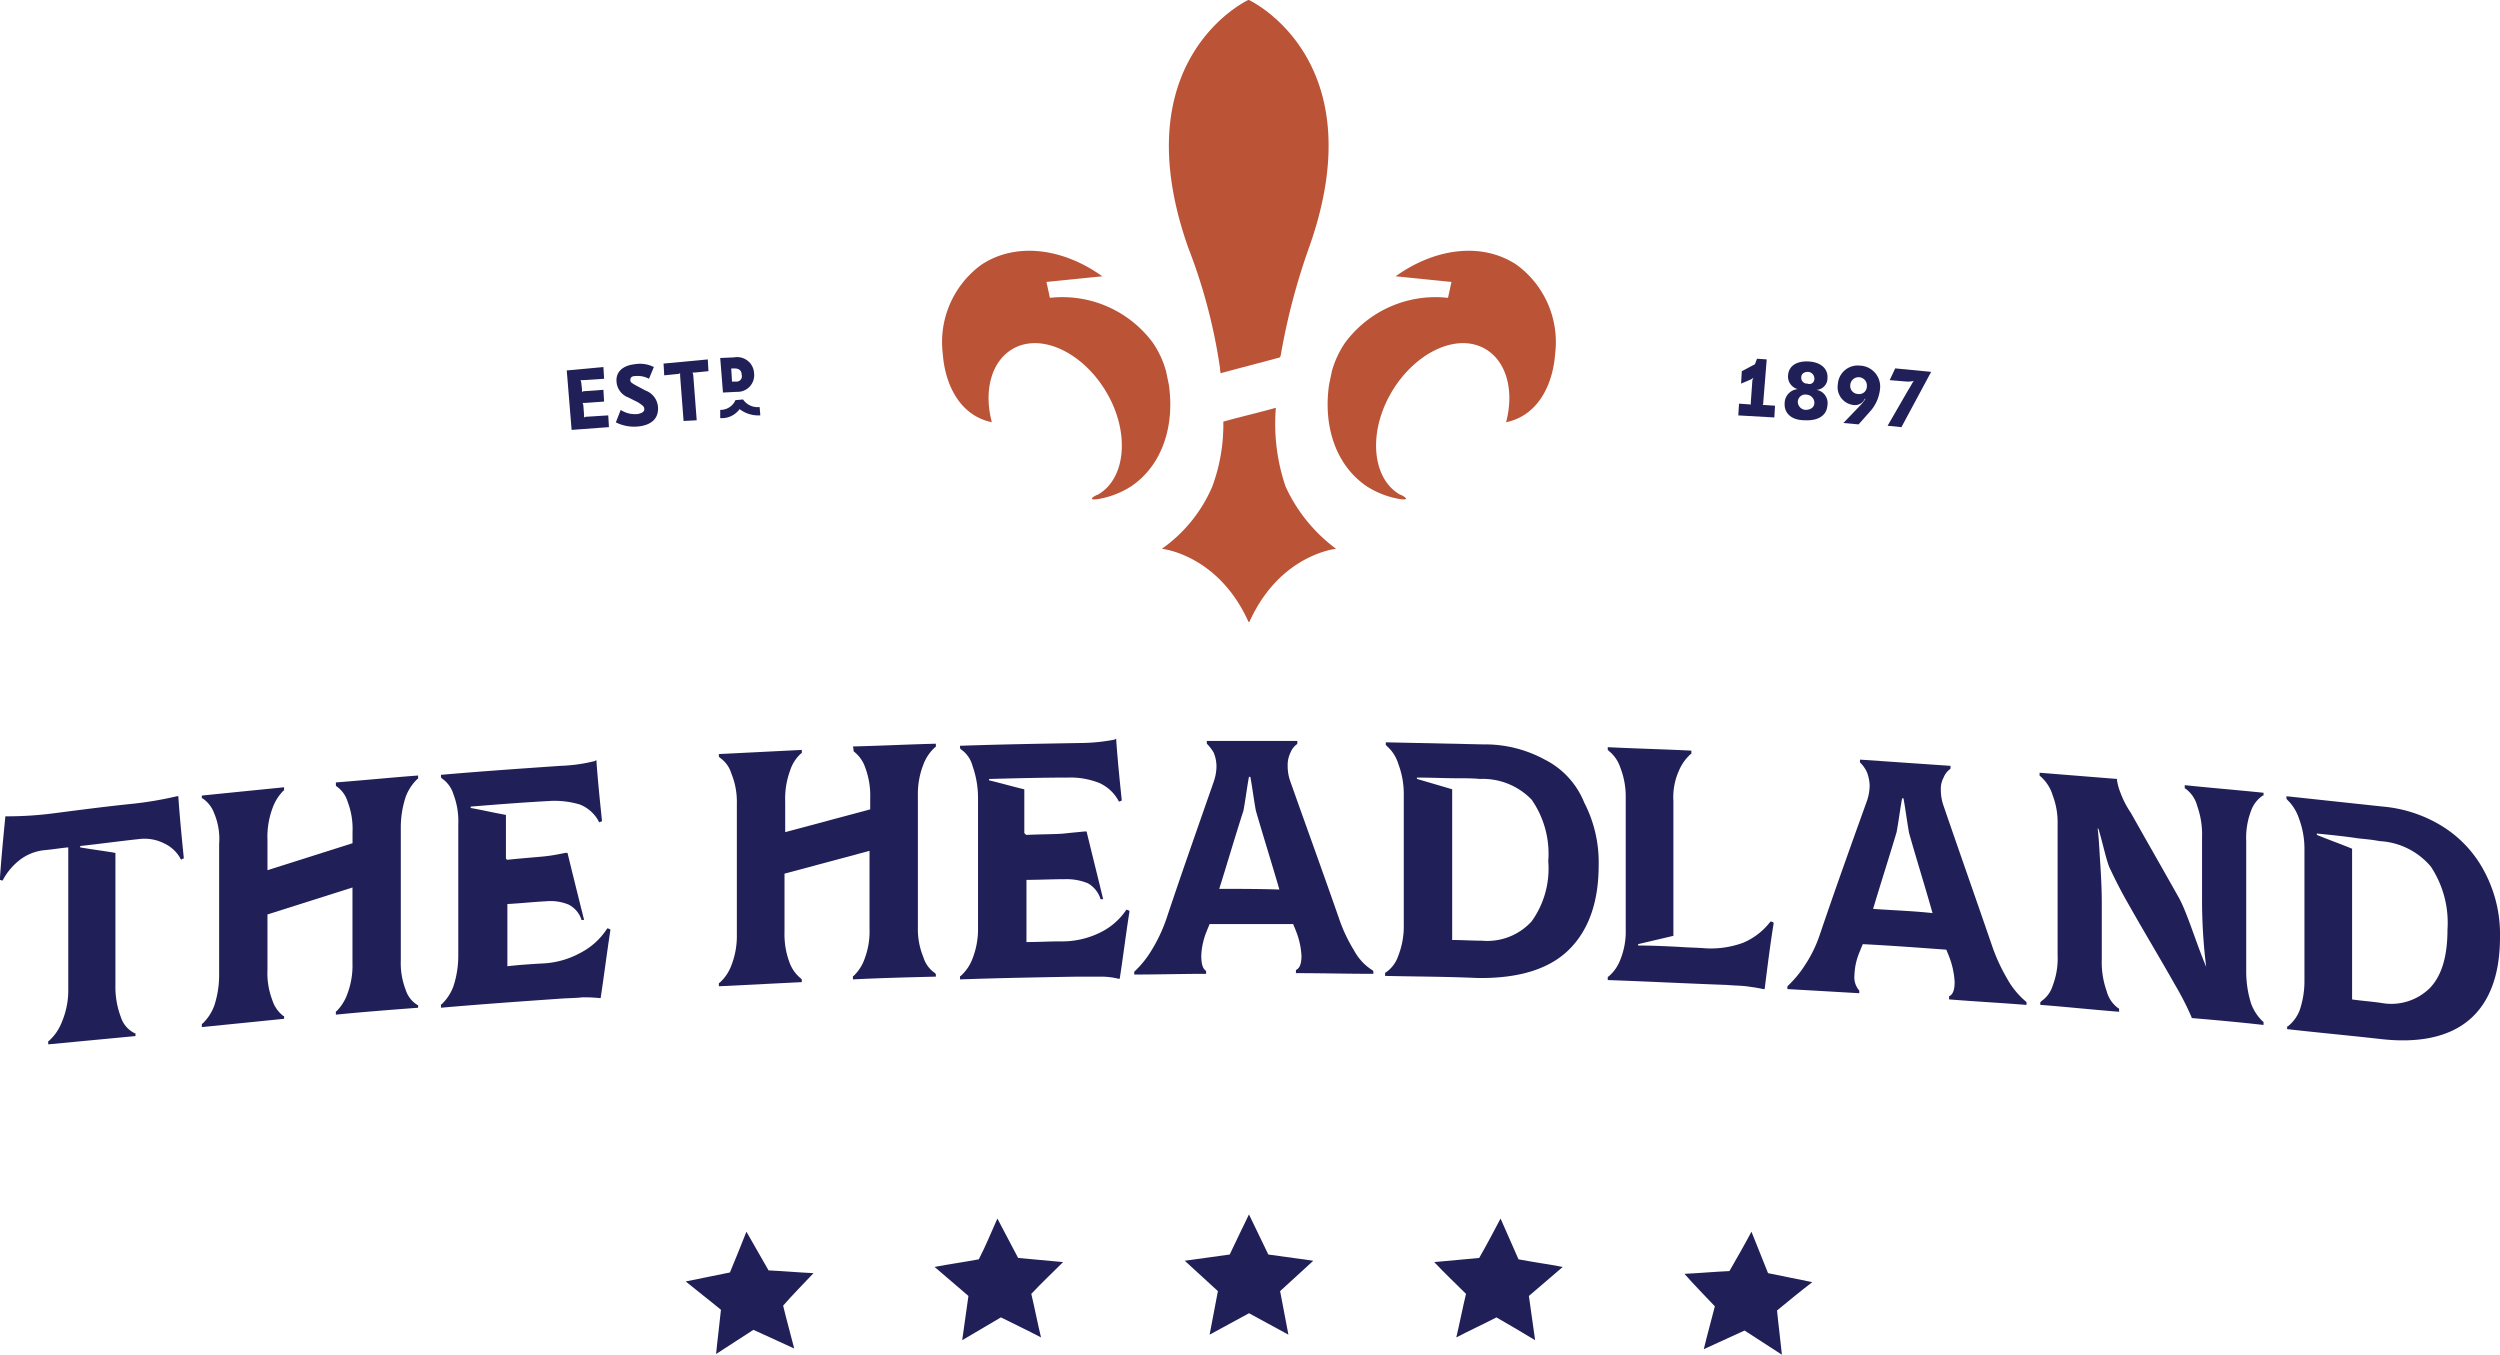 <svg xmlns="http://www.w3.org/2000/svg" width="205.673" height="111.451" viewBox="0 0 205.673 111.451">
  <g id="The-headland-master-logo-02-colour-2021-02" transform="translate(-69.3 -67)">
    <g id="Group_150" data-name="Group 150" transform="translate(69.3 67)">
      <g id="Group_146" data-name="Group 146">
        <g id="Group_143" data-name="Group 143" transform="translate(0 60.786)">
          <path id="Path_10" data-name="Path 10" d="M80.445,201.931V201.7h-.057a2.214,2.214,0,0,1-1.137-1.308,7.061,7.061,0,0,1-.455-2.673V186.863c-.967-.171-1.933-.284-2.9-.455v-.114c1.592-.171,3.241-.4,4.833-.569a3.566,3.566,0,0,1,2.047.341,2.94,2.94,0,0,1,1.365,1.251c0,.057.057.057.057.114a.431.431,0,0,1,.227-.114c-.171-1.706-.341-3.412-.455-5.118h-.114a29.3,29.3,0,0,1-3.7.626c-2.218.227-4.378.512-6.6.8a29.835,29.835,0,0,1-3.7.227h-.114c-.171,1.763-.341,3.469-.455,5.231.057,0,.171.057.227.057,0-.057.057-.057.057-.114a5.22,5.22,0,0,1,1.365-1.592,3.978,3.978,0,0,1,2.047-.8c.625-.057,1.308-.171,1.933-.227v11.6a6.68,6.68,0,0,1-.512,2.729,4.065,4.065,0,0,1-1.08,1.592.056.056,0,0,0-.057.057v.227Z" transform="translate(-69.3 -177.48)" fill="#201f58"/>
          <path id="Path_11" data-name="Path 11" d="M109.531,180.053h0a2.406,2.406,0,0,1,.967,1.308,6.231,6.231,0,0,1,.4,2.5v.91L103.9,186.99v-2.5a6.72,6.72,0,0,1,.4-2.559,3.888,3.888,0,0,1,.91-1.478.056.056,0,0,0,.057-.057v-.227c-2.275.227-4.549.455-6.767.682v.227h.057a2.529,2.529,0,0,1,.967,1.251,5.378,5.378,0,0,1,.4,2.5v10.747a8.055,8.055,0,0,1-.4,2.559,3.906,3.906,0,0,1-.967,1.478.056.056,0,0,0-.057.057v.227c2.275-.227,4.549-.455,6.767-.682v-.227h-.057a2.66,2.66,0,0,1-.91-1.308,6.231,6.231,0,0,1-.4-2.5v-4.549l6.994-2.218v6.2a6.6,6.6,0,0,1-.4,2.5,3.888,3.888,0,0,1-.91,1.478.056.056,0,0,0-.057.057v.227c2.275-.227,4.549-.4,6.767-.569v-.227h-.057a2.252,2.252,0,0,1-.967-1.251,6.115,6.115,0,0,1-.4-2.445V183.522a8.055,8.055,0,0,1,.4-2.559h0a3.906,3.906,0,0,1,.967-1.478.056.056,0,0,0,.057-.057V179.2c-2.274.171-4.549.4-6.767.569Z" transform="translate(-81.896 -176.186)" fill="#201f58"/>
          <path id="Path_12" data-name="Path 12" d="M184.388,175.226h0a2.817,2.817,0,0,1,.967,1.365,6.6,6.6,0,0,1,.4,2.5V180l-6.994,1.876v-2.5a6.72,6.72,0,0,1,.4-2.559,3.218,3.218,0,0,1,.91-1.422.056.056,0,0,0,.057-.057v-.227l-6.824.341v.227a.056.056,0,0,1,.057.057,2.406,2.406,0,0,1,.967,1.308,6.147,6.147,0,0,1,.455,2.5v10.747a6.648,6.648,0,0,1-.455,2.559,3.629,3.629,0,0,1-.967,1.422.056.056,0,0,0-.057.057v.227l6.824-.341v-.227a.056.056,0,0,1-.057-.057,3.005,3.005,0,0,1-.967-1.365,6.6,6.6,0,0,1-.4-2.5V185.29l6.994-1.876v6.425a6.3,6.3,0,0,1-.4,2.445,3.6,3.6,0,0,1-.91,1.422.056.056,0,0,0-.057.057v.227c2.275-.114,4.549-.171,6.824-.227v-.227a.056.056,0,0,1-.057-.057,2.406,2.406,0,0,1-.967-1.308,6.051,6.051,0,0,1-.455-2.445V178.865a6.648,6.648,0,0,1,.455-2.559h0a3.628,3.628,0,0,1,.967-1.422.056.056,0,0,0,.057-.057V174.6c-2.275.057-4.549.171-6.824.227A1.5,1.5,0,0,1,184.388,175.226Z" transform="translate(-114.163 -174.202)" fill="#201f58"/>
          <path id="Path_13" data-name="Path 13" d="M142.327,191.3H142.1A.173.173,0,0,0,142.327,191.3Z" transform="translate(-100.704 -181.406)" fill="#201f58"/>
          <path id="Path_14" data-name="Path 14" d="M138.445,185.075v-3.582c-.967-.171-1.933-.4-2.9-.569v-.114c2.1-.171,4.265-.341,6.369-.455a7.227,7.227,0,0,1,2.616.284A3.01,3.01,0,0,1,146.065,182c0,.057.057.057.057.114.057-.057.171-.057.227-.114-.171-1.649-.341-3.3-.455-4.89V177c-.057,0-.057,0-.114.057a13.479,13.479,0,0,1-2.843.4c-3.3.227-6.6.455-9.837.739v.227a.056.056,0,0,1,.057.057,2.406,2.406,0,0,1,.967,1.308,6.231,6.231,0,0,1,.4,2.5v10.747a8.055,8.055,0,0,1-.4,2.559,3.906,3.906,0,0,1-.967,1.478.056.056,0,0,0-.057.057v.227c3.241-.284,6.482-.512,9.724-.739.8-.057,1.422-.057,1.876-.114a11.884,11.884,0,0,1,1.422.057h.114c.284-1.876.512-3.7.8-5.573v-.057c-.057-.057-.114-.057-.227-.114l-.057.057a5.745,5.745,0,0,1-2.218,1.99,7.114,7.114,0,0,1-3.127.853c-.967.057-1.876.114-2.843.227v-5.118c1.08-.057,2.1-.171,3.184-.227a3.849,3.849,0,0,1,1.876.284,2.157,2.157,0,0,1,1.024,1.194v.057h.227c-.455-1.82-.91-3.639-1.365-5.516h-.171c-.569.114-1.137.227-1.706.284-.512.057-2.047.171-3.071.284C138.445,185.131,138.445,185.075,138.445,185.075Z" transform="translate(-96.822 -175.237)" fill="#201f58"/>
          <path id="Path_15" data-name="Path 15" d="M213.488,181.633v-3.582c-.967-.227-1.933-.512-2.9-.739V177.2c2.161-.057,4.265-.114,6.426-.114a6.427,6.427,0,0,1,2.673.455,3.4,3.4,0,0,1,1.535,1.422c0,.057.057.057.057.114.057-.057.171-.057.227-.114-.171-1.649-.341-3.3-.455-4.947V173.9c-.057,0-.057,0-.114.057a15.151,15.151,0,0,1-2.843.284c-3.3.057-6.6.114-9.894.227v.227a.056.056,0,0,1,.057.057,2.361,2.361,0,0,1,.967,1.365,7.934,7.934,0,0,1,.455,2.559v10.747a6.649,6.649,0,0,1-.455,2.559,3.629,3.629,0,0,1-.967,1.422.056.056,0,0,0-.057.057v.227c3.241-.114,6.482-.171,9.724-.227H219.8a6.073,6.073,0,0,1,1.422.171h.114c.284-1.82.512-3.7.8-5.516v-.057c-.057-.057-.114-.057-.227-.114l-.057.057a5.464,5.464,0,0,1-2.218,1.876,7.016,7.016,0,0,1-3.127.682c-.967,0-1.876.057-2.843.057V185.5c1.08,0,2.1-.057,3.184-.057a4.611,4.611,0,0,1,1.876.341,2.288,2.288,0,0,1,1.024,1.251v.057h.227c-.455-1.876-.91-3.7-1.365-5.573h-.171c-.569.057-1.194.114-1.706.171s-2.047.057-3.071.114C213.488,181.69,213.488,181.633,213.488,181.633Z" transform="translate(-129.218 -173.9)" fill="#201f58"/>
          <path id="Path_16" data-name="Path 16" d="M251.482,191.429a12.835,12.835,0,0,1-1.251-2.673c-1.308-3.753-2.673-7.506-3.98-11.2a3.731,3.731,0,0,1-.227-1.308,2.308,2.308,0,0,1,.227-1.08,1.552,1.552,0,0,1,.512-.682l.057-.057V174.2h-7.449v.227l.057.057a3.543,3.543,0,0,1,.512.682,3.031,3.031,0,0,1,.227,1.08,3.957,3.957,0,0,1-.227,1.308c-1.308,3.753-2.616,7.449-3.867,11.2a12.835,12.835,0,0,1-1.251,2.673,8.006,8.006,0,0,1-1.365,1.706l-.057.057v.227c1.99,0,3.98-.057,5.914-.057v-.227l-.057-.057q-.341-.256-.341-1.194a5.822,5.822,0,0,1,.455-2.047c.057-.171.171-.4.227-.569h6.88c.057.171.171.4.227.569a6.4,6.4,0,0,1,.455,2.047c0,.569-.114.967-.4,1.137a.056.056,0,0,0-.057.057v.227c2.1,0,4.265.057,6.369.057v-.227l-.057-.057A4.356,4.356,0,0,1,251.482,191.429Zm-11.088-5.061c.682-2.161,1.308-4.322,1.99-6.426.171-.91.284-1.876.455-2.786h.114c.171.91.284,1.876.455,2.786.626,2.161,1.308,4.322,1.933,6.482C243.692,186.369,242.043,186.369,240.394,186.369Z" transform="translate(-140.088 -174.029)" fill="#201f58"/>
          <path id="Path_17" data-name="Path 17" d="M345.982,194.926a14.878,14.878,0,0,1-1.251-2.729c-1.308-3.81-2.673-7.676-3.98-11.486a3.956,3.956,0,0,1-.227-1.308,1.947,1.947,0,0,1,.227-1.024,1.552,1.552,0,0,1,.512-.682l.057-.057v-.227c-2.5-.171-4.947-.341-7.449-.512v.227l.057.057a2.756,2.756,0,0,1,.512.739,3.326,3.326,0,0,1,.227,1.08,3.957,3.957,0,0,1-.227,1.308c-1.308,3.639-2.616,7.278-3.867,10.975a10.715,10.715,0,0,1-1.251,2.559,9.061,9.061,0,0,1-1.365,1.649l-.057.057v.227c1.99.114,3.98.227,5.914.341v-.227l-.057-.057a1.665,1.665,0,0,1-.341-1.194,5.293,5.293,0,0,1,.455-1.99c.057-.171.171-.4.227-.569,2.275.114,4.549.284,6.88.455.057.171.171.4.227.569a6.7,6.7,0,0,1,.455,2.1c0,.569-.114.967-.4,1.137a.056.056,0,0,0-.057.057v.227c2.1.171,4.265.284,6.369.455v-.227l-.057-.057A6.628,6.628,0,0,1,345.982,194.926Zm-11.031-5.743c.626-2.1,1.308-4.208,1.933-6.312.171-.91.284-1.876.455-2.786h.114c.171.967.284,1.876.455,2.843.626,2.218,1.308,4.378,1.933,6.6C338.249,189.353,336.6,189.3,334.951,189.182Z" transform="translate(-180.853 -175.194)" fill="#201f58"/>
          <path id="Path_18" data-name="Path 18" d="M282.835,175.822a10.263,10.263,0,0,0-5.061-1.251l-8.018-.171v.227a.056.056,0,0,1,.057.057,3.149,3.149,0,0,1,.967,1.478,7,7,0,0,1,.455,2.5v10.747a6.649,6.649,0,0,1-.455,2.559,2.691,2.691,0,0,1-1.024,1.365.056.056,0,0,0-.057.057v.227c2.5.057,5.061.057,7.563.171,3.3.057,5.857-.682,7.506-2.275s2.5-3.924,2.5-6.994a10.7,10.7,0,0,0-1.194-5.175A6.771,6.771,0,0,0,282.835,175.822Zm-1.08,13.306a4.937,4.937,0,0,1-4.094,1.592c-.8,0-1.592-.057-2.445-.057v-12.4l-2.9-.853V177.3c1.137,0,2.275.057,3.412.057.569,0,1.194,0,1.763.057a5.582,5.582,0,0,1,4.265,1.706,7.8,7.8,0,0,1,1.365,5.061A7.439,7.439,0,0,1,281.755,189.128Z" transform="translate(-155.747 -174.116)" fill="#201f58"/>
          <path id="Path_19" data-name="Path 19" d="M413.065,184.759a11.157,11.157,0,0,0-5-1.706c-2.673-.284-5.288-.569-7.961-.853v.227a.056.056,0,0,1,.057.057,3.753,3.753,0,0,1,.967,1.535,7.085,7.085,0,0,1,.455,2.559v10.747a7.421,7.421,0,0,1-.4,2.5,3.122,3.122,0,0,1-.967,1.308h-.057v.227c2.5.284,5,.512,7.563.8,3.3.4,5.8-.171,7.449-1.592s2.5-3.7,2.5-6.767a10.93,10.93,0,0,0-1.194-5.231A9.676,9.676,0,0,0,413.065,184.759Zm-1.137,13.192a4.511,4.511,0,0,1-4.037,1.251c-.8-.114-1.592-.171-2.388-.284v-12.4c-.967-.4-1.933-.739-2.9-1.137v-.114c1.137.114,2.275.227,3.412.4.569.057,1.194.114,1.763.227a5.907,5.907,0,0,1,4.208,2.1,8.378,8.378,0,0,1,1.365,5.175C413.349,195.335,412.894,196.927,411.927,197.951Z" transform="translate(-211.998 -177.48)" fill="#201f58"/>
          <path id="Path_20" data-name="Path 20" d="M315.263,189.486a5.542,5.542,0,0,1-2.218,1.706,7.717,7.717,0,0,1-3.127.455c-.682-.057-1.365-.057-2.1-.114-1.137-.057-2.275-.114-3.412-.114v-.114l2.9-.682V179.535a5.325,5.325,0,0,1,.455-2.5,3.828,3.828,0,0,1,.967-1.365.056.056,0,0,0,.057-.057v-.227c-2.275-.114-4.606-.171-6.88-.284v.227a.056.056,0,0,1,.057.057,2.911,2.911,0,0,1,.967,1.365,6.553,6.553,0,0,1,.455,2.5v10.861a6.147,6.147,0,0,1-.455,2.5,3.368,3.368,0,0,1-.967,1.365.056.056,0,0,0-.057.057v.227c3.241.114,6.539.284,9.78.4.682.057,1.194.057,1.649.114.4.057.853.114,1.365.227h.114c.227-1.82.455-3.639.739-5.4v-.057c-.057-.057-.114-.057-.227-.114Z" transform="translate(-169.637 -174.418)" fill="#201f58"/>
          <path id="Path_21" data-name="Path 21" d="M378.1,194.778a44.584,44.584,0,0,1-.341-5.743v-4.89a7.034,7.034,0,0,0-.4-2.616,2.522,2.522,0,0,0-.967-1.422.056.056,0,0,1-.057-.057v-.227c2.161.227,4.322.4,6.482.625v.227h-.057a2.529,2.529,0,0,0-.967,1.251,6.231,6.231,0,0,0-.4,2.5v10.747a8.727,8.727,0,0,0,.4,2.616,3.9,3.9,0,0,0,.967,1.478.056.056,0,0,1,.057.057v.227c-1.99-.227-3.924-.4-5.914-.569v-.057a23.942,23.942,0,0,0-1.365-2.673c-1.251-2.218-2.559-4.378-3.81-6.6-.625-1.08-1.137-2.1-1.592-3.071-.284-.682-.625-2.331-.91-3.184h-.057c.114.8.171,2.331.227,3.014.057.967.114,1.99.114,3.127v4.606a7.034,7.034,0,0,0,.4,2.616,2.522,2.522,0,0,0,.967,1.422.056.056,0,0,1,.057.057v.227c-2.161-.171-4.322-.4-6.482-.569v-.227a.056.056,0,0,0,.057-.057,2.406,2.406,0,0,0,.967-1.308,6.231,6.231,0,0,0,.4-2.5V182.951a6.186,6.186,0,0,0-.4-2.275,3.367,3.367,0,0,0-1.024-1.592.056.056,0,0,1-.057-.057V178.8c2.1.171,4.265.341,6.369.512v.114a4.721,4.721,0,0,0,.284,1.024,7.612,7.612,0,0,0,.853,1.649c1.308,2.331,2.616,4.606,3.924,6.937.682,1.194,1.422,3.7,2.275,5.743Z" transform="translate(-196.598 -176.014)" fill="#201f58"/>
        </g>
        <g id="Group_144" data-name="Group 144" transform="translate(56.408 99.908)">
          <path id="Path_22" data-name="Path 22" d="M318.516,245.2l1.365,3.412c1.194.227,2.445.512,3.639.739-.967.739-1.933,1.535-2.9,2.331.114,1.194.284,2.445.4,3.639-1.024-.682-2.047-1.308-3.071-1.99-1.137.512-2.218,1.024-3.355,1.535.284-1.194.625-2.388.91-3.526-.853-.91-1.706-1.763-2.5-2.673,1.251-.057,2.445-.171,3.7-.227C317.322,247.361,317.947,246.28,318.516,245.2Z" transform="translate(-230.833 -243.778)" fill="#201f58"/>
          <path id="Path_23" data-name="Path 23" d="M282.259,243.3c.512,1.137.967,2.218,1.478,3.355,1.194.227,2.445.4,3.639.625-.91.8-1.876,1.592-2.786,2.388.171,1.194.341,2.445.512,3.639-1.024-.625-2.1-1.251-3.184-1.876-1.08.569-2.218,1.08-3.3,1.649.284-1.194.512-2.388.8-3.582-.853-.853-1.763-1.706-2.616-2.616,1.251-.114,2.445-.227,3.7-.341C281.122,245.461,281.69,244.38,282.259,243.3Z" transform="translate(-215.218 -242.959)" fill="#201f58"/>
          <path id="Path_24" data-name="Path 24" d="M245.988,242.7c.512,1.08,1.08,2.218,1.592,3.3,1.251.171,2.445.341,3.7.512-.91.853-1.82,1.649-2.729,2.5l.682,3.582c-1.08-.569-2.161-1.194-3.241-1.763-1.08.569-2.161,1.194-3.241,1.763l.682-3.582c-.91-.853-1.82-1.649-2.729-2.5,1.251-.171,2.445-.341,3.7-.512C244.908,244.918,245.477,243.78,245.988,242.7Z" transform="translate(-199.645 -242.7)" fill="#201f58"/>
          <path id="Path_25" data-name="Path 25" d="M209.675,243.3l1.706,3.241c1.251.114,2.445.227,3.7.341-.853.853-1.763,1.706-2.616,2.616.284,1.194.512,2.388.8,3.582-1.08-.569-2.161-1.08-3.3-1.649-1.08.625-2.1,1.251-3.184,1.876.171-1.194.341-2.445.512-3.639-.91-.8-1.876-1.592-2.786-2.388,1.194-.227,2.445-.4,3.639-.625C208.708,245.575,209.163,244.437,209.675,243.3Z" transform="translate(-184.029 -242.959)" fill="#201f58"/>
          <path id="Path_26" data-name="Path 26" d="M173.5,245.2c.625,1.08,1.194,2.1,1.82,3.184,1.251.057,2.445.171,3.7.227-.853.91-1.706,1.763-2.5,2.673.284,1.194.626,2.388.91,3.525-1.137-.512-2.218-1.024-3.355-1.535-1.024.682-2.047,1.308-3.071,1.99.114-1.194.284-2.445.4-3.639-.967-.8-1.933-1.535-2.9-2.331,1.194-.227,2.445-.512,3.639-.739C172.594,247.475,173.049,246.337,173.5,245.2Z" transform="translate(-168.5 -243.778)" fill="#201f58"/>
        </g>
        <g id="Group_145" data-name="Group 145" transform="translate(77.532)">
          <path id="Path_27" data-name="Path 27" d="M247.618,96.227a53.426,53.426,0,0,1,2.331-8.871C255.465,71.833,245,67,245,67h-.057S234.54,71.833,240,87.357a45.255,45.255,0,0,1,2.616,9.894,2.577,2.577,0,0,0,.057.455c1.649-.455,3.241-.853,4.89-1.308C247.562,96.341,247.618,96.284,247.618,96.227Z" transform="translate(-219.784 -67)" fill="#bb5337"/>
          <path id="Path_28" data-name="Path 28" d="M247.578,132.482a16.035,16.035,0,0,1-.8-6.482c-1.422.4-2.9.739-4.322,1.137a14.653,14.653,0,0,1-.91,5.345A12.055,12.055,0,0,1,237.4,137.6s4.606.455,7.108,5.971c0,0,.057.114.114,0,2.5-5.516,7.108-5.971,7.108-5.971A13.212,13.212,0,0,1,247.578,132.482Z" transform="translate(-219.346 -92.451)" fill="#bb5337"/>
          <path id="Path_29" data-name="Path 29" d="M218.473,123.709a7.262,7.262,0,0,0,2.673-1.024c2.559-1.706,3.639-4.947,3.127-8.416l-.227-1.08a7.858,7.858,0,0,0-1.08-2.331,9.258,9.258,0,0,0-8.473-3.7l-.284-1.308,4.492-.455h.114c-3.241-2.331-7.108-2.843-9.951-.967a7.87,7.87,0,0,0-3.184,7.335c.171,2.388,1.308,5.061,4.037,5.629-.682-2.559-.057-5,1.706-6.027,2.331-1.365,5.8.284,7.733,3.582s1.592,7.108-.739,8.416C218.416,123.311,217.335,123.88,218.473,123.709Z" transform="translate(-205.65 -82.655)" fill="#bb5337"/>
          <path id="Path_30" data-name="Path 30" d="M267.306,123.709a7.262,7.262,0,0,1-2.673-1.024c-2.559-1.706-3.639-4.947-3.127-8.416l.227-1.08a7.86,7.86,0,0,1,1.08-2.331,9.258,9.258,0,0,1,8.473-3.7l.284-1.308-4.492-.455h-.114c3.241-2.331,7.108-2.843,9.951-.967a7.87,7.87,0,0,1,3.184,7.335c-.171,2.388-1.308,5.061-4.037,5.629.682-2.559.057-5-1.706-6.027-2.331-1.365-5.8.284-7.733,3.582s-1.592,7.108.739,8.416C267.363,123.311,268.443,123.88,267.306,123.709Z" transform="translate(-229.691 -82.655)" fill="#bb5337"/>
        </g>
      </g>
      <g id="Group_147" data-name="Group 147" transform="translate(143.01 29.512)">
        <path id="Path_31" data-name="Path 31" d="M320.8,123.563l.057-.967.8.057c.114,0,.171,0,.171.057h0v-.227l.114-1.592a.881.881,0,0,1,.114-.455h0a.785.785,0,0,1-.227.171l-.8.341.057-1.024,1.08-.569.171-.455.8.057-.284,3.525c0,.114,0,.171-.057.227h.171l.853.057-.057.967" transform="translate(-320.8 -118.9)" fill="#201f58"/>
        <path id="Path_32" data-name="Path 32" d="M327.5,122.708a1.171,1.171,0,0,1,1.08-1.137h0a1.071,1.071,0,0,1-.8-1.137c.057-.8.739-1.194,1.706-1.137,1.023.057,1.592.626,1.535,1.365a.948.948,0,0,1-.91.967h0a1.1,1.1,0,0,1,.91,1.251c-.057.853-.739,1.308-1.876,1.251C328.066,124.129,327.44,123.561,327.5,122.708Zm2.445,0a.678.678,0,0,0-.626-.682.617.617,0,0,0-.739.569.678.678,0,0,0,.626.682C329.658,123.276,329.942,123.049,329.942,122.708Zm0-1.99a.556.556,0,0,0-.512-.569c-.341,0-.569.171-.569.455a.477.477,0,0,0,.512.512A.405.405,0,0,0,329.942,120.718Z" transform="translate(-323.687 -119.069)" fill="#201f58"/>
        <path id="Path_33" data-name="Path 33" d="M338.665,121.831a3.256,3.256,0,0,1-.853,1.876l-.91,1.024-1.251-.114,1.365-1.422a3.284,3.284,0,0,0,.455-.569h-.057a.878.878,0,0,1-.91.512,1.472,1.472,0,0,1-1.308-1.706,1.637,1.637,0,0,1,1.82-1.535A1.722,1.722,0,0,1,338.665,121.831Zm-2.445-.341a.657.657,0,0,0,.625.739.63.63,0,0,0,.739-.625.685.685,0,1,0-1.365-.114Z" transform="translate(-327.008 -119.329)" fill="#201f58"/>
        <path id="Path_34" data-name="Path 34" d="M345.982,120.584h0l-2.445,4.549-1.137-.114,1.706-2.957c.227-.341.341-.625.455-.739h0a1.768,1.768,0,0,1-.626.057l-1.365-.114.455-.967Z" transform="translate(-330.118 -119.504)" fill="#201f58"/>
      </g>
      <g id="Group_149" data-name="Group 149" transform="translate(46.628 29.394)">
        <path id="Path_35" data-name="Path 35" d="M154.314,120.1l.057.967-1.763.114h-.171c0,.057.057.114.057.227l.057.512v.227h0c.057,0,.057-.057.171-.057l1.592-.114.057.967-1.592.114h-.171c0,.057.057.114.057.227l.057.739v.227h0c.057,0,.057-.057.171-.057l1.82-.114.057.967-3.071.227-.4-4.89Z" transform="translate(-151.3 -119.3)" fill="#201f58"/>
        <path id="Path_36" data-name="Path 36" d="M161.527,119.894l-.4.967a1.958,1.958,0,0,0-1.08-.227c-.341,0-.455.114-.455.341,0,.171.114.227.4.4l.853.455a1.566,1.566,0,0,1,1.024,1.365c.057.91-.512,1.478-1.649,1.592a3.368,3.368,0,0,1-1.82-.341l.4-1.024a2.128,2.128,0,0,0,1.365.341c.4-.057.626-.227.569-.455,0-.171-.171-.284-.512-.512l-.8-.4a1.492,1.492,0,0,1-.967-1.308c-.057-.8.512-1.308,1.478-1.422A2.558,2.558,0,0,1,161.527,119.894Z" transform="translate(-154.363 -119.093)" fill="#201f58"/>
        <path id="Path_37" data-name="Path 37" d="M168.939,119l.057.967-1.137.114h-.171c0,.057.057.114.057.227l.284,3.7-1.08.057-.284-3.7v-.227h0c-.057,0-.057.057-.171.057l-1.137.114-.057-.967Z" transform="translate(-157.339 -118.825)" fill="#201f58"/>
        <path id="Path_38" data-name="Path 38" d="M174.637,118.7A1.393,1.393,0,0,1,176.286,120a1.371,1.371,0,0,1-1.422,1.535l-1.137.057-.227-2.843Zm-.227.91v.057l.057.967v.057h.341a.436.436,0,0,0,.455-.569c0-.341-.227-.512-.569-.512Z" transform="translate(-160.877 -118.692)" fill="#201f58"/>
        <g id="Group_148" data-name="Group 148" transform="translate(12.624 3.473)">
          <path id="Path_39" data-name="Path 39" d="M173.614,126.335H173.5v-.682a1.336,1.336,0,0,0,1.251-.8l.626-.057a1.452,1.452,0,0,0,1.365.625h0l.057.682h0a2.537,2.537,0,0,1-1.706-.512A1.8,1.8,0,0,1,173.614,126.335Z" transform="translate(-173.5 -124.8)" fill="#201f58"/>
        </g>
      </g>
    </g>
  </g>
</svg>
